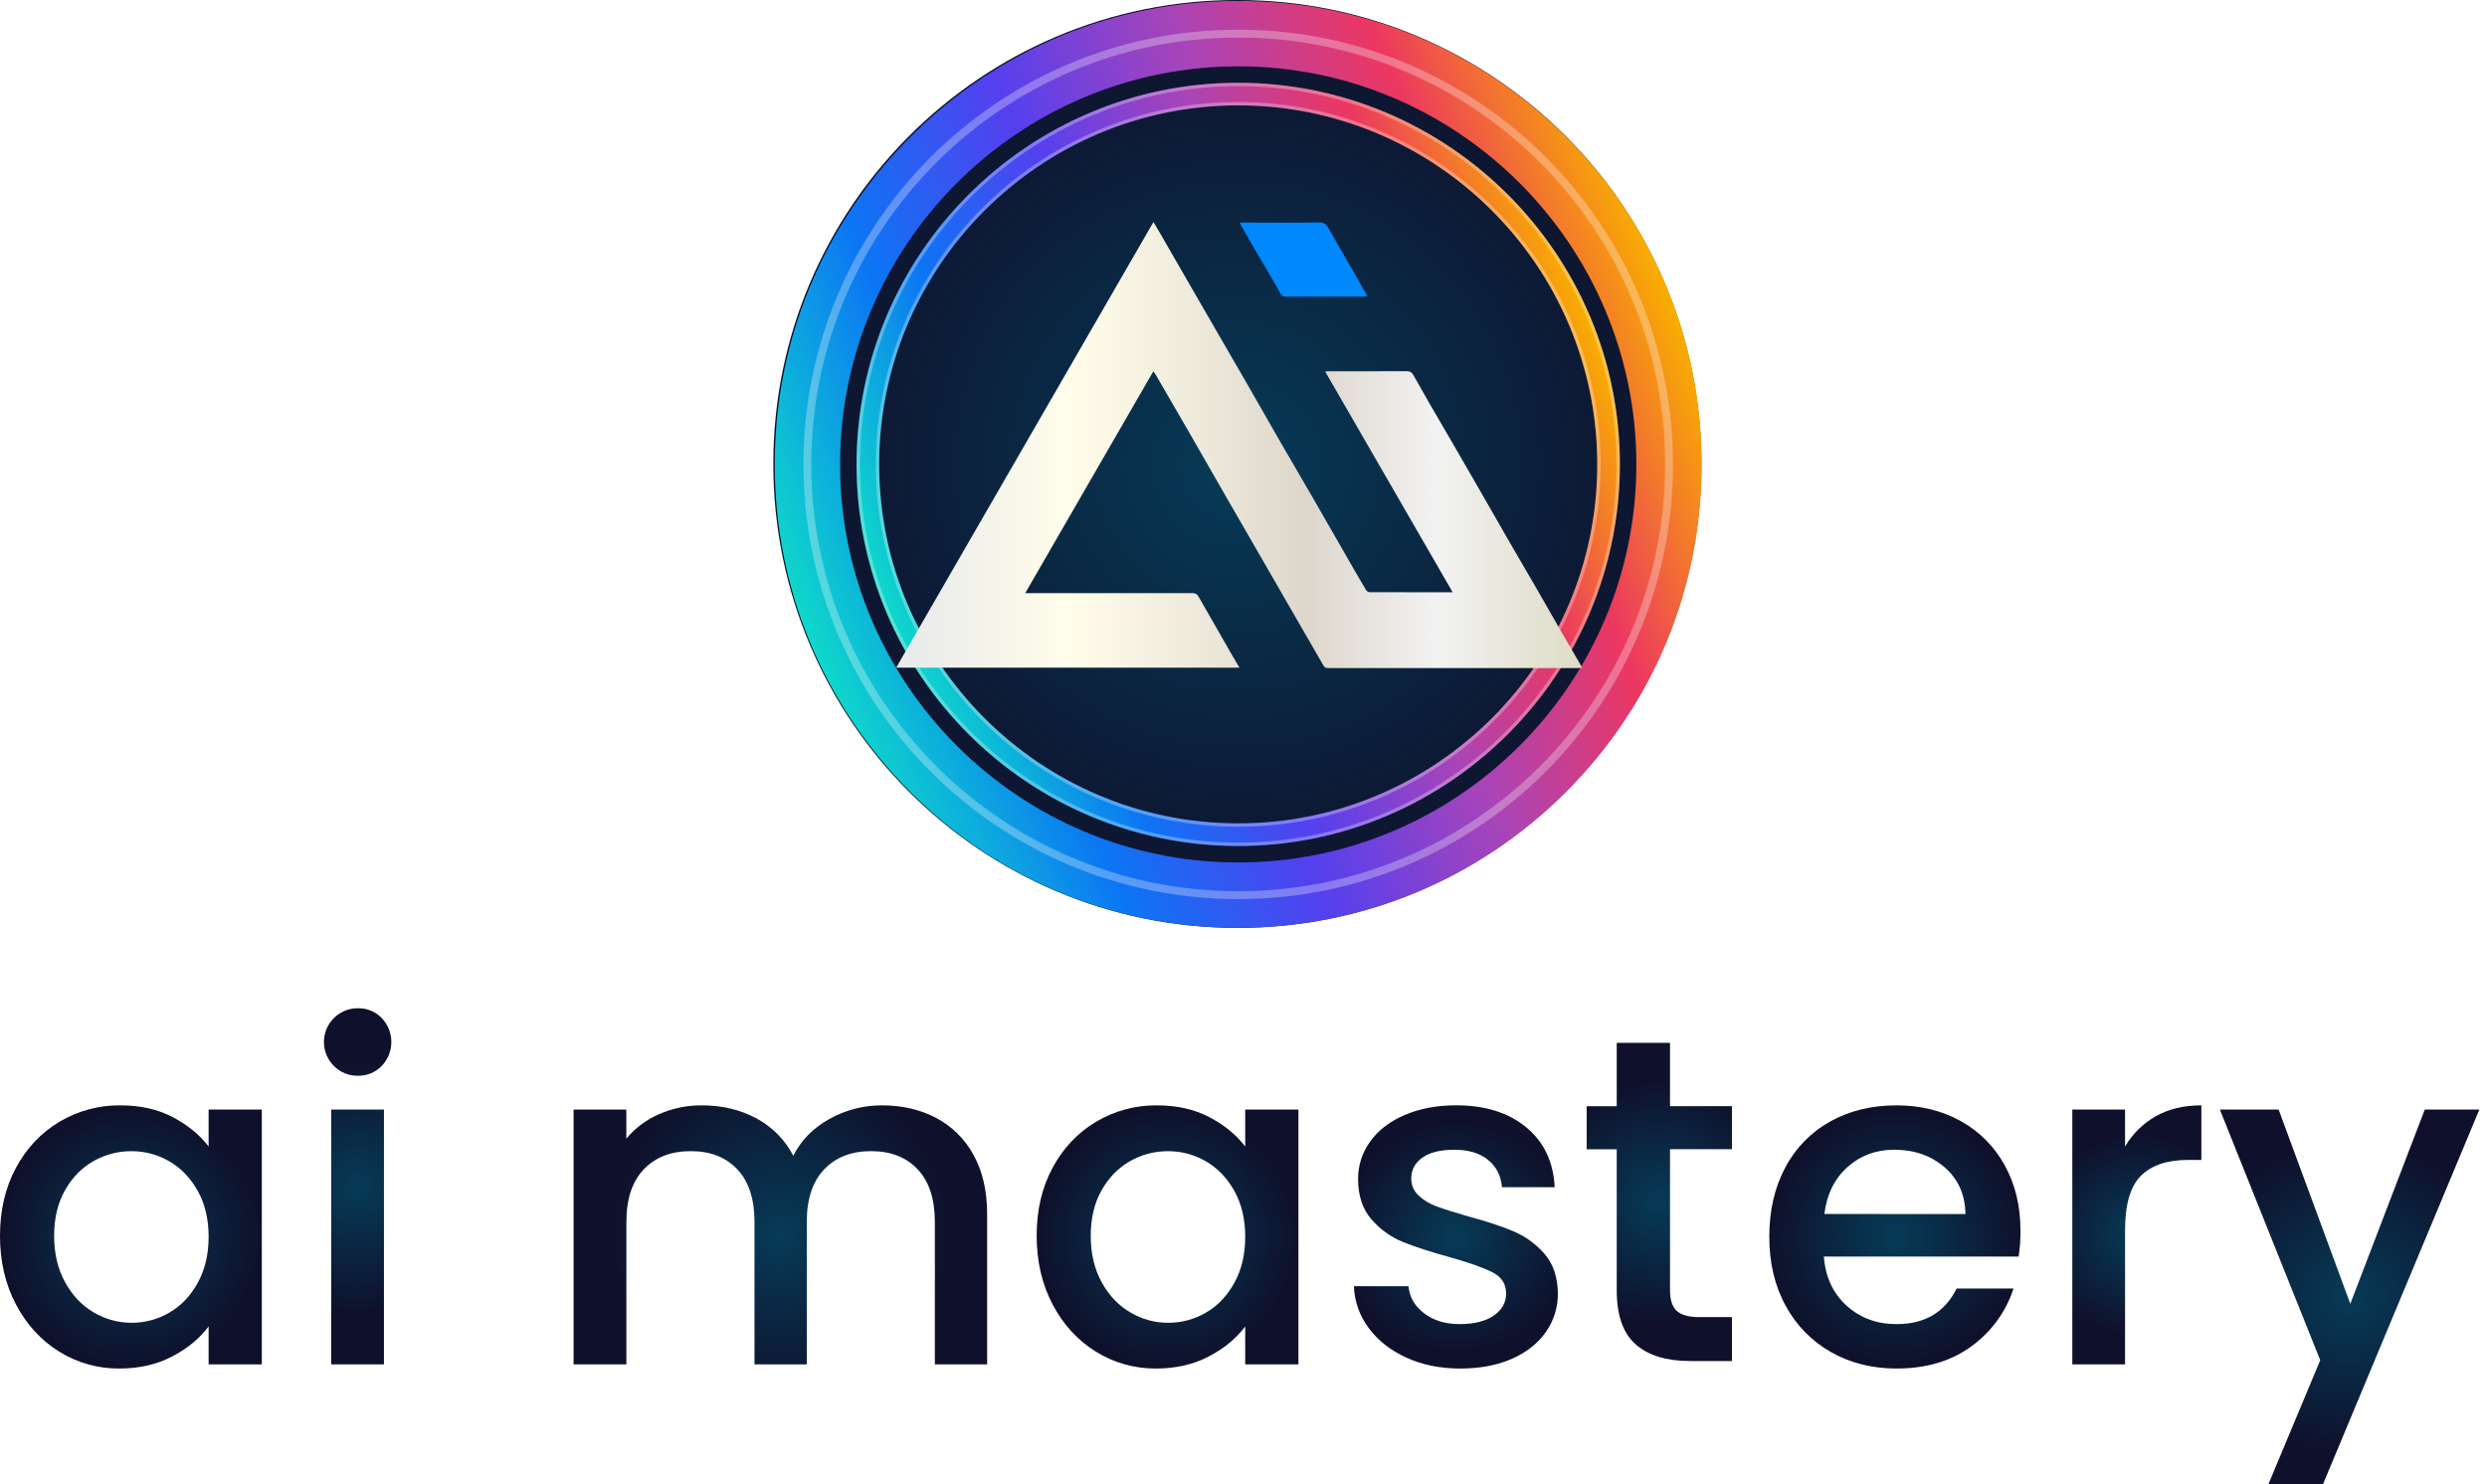 <svg width="191" height="114" viewBox="0 0 191 114" fill="none" xmlns="http://www.w3.org/2000/svg">
<rect width="191" height="114" fill="#1E1E1E"/>
<path d="M-1246 -1081C-1246 -1082.1 -1245.1 -1083 -1244 -1083H5274C5275.1 -1083 5276 -1082.1 5276 -1081V9954C5276 9955.1 5275.1 9956 5274 9956H-1244C-1245.1 9956 -1246 9955.1 -1246 9954V-1081Z" fill="#404040"/>
<path d="M-1244 -1053H5274V-1113H-1244V-1053ZM5246 -1081V9954H5306V-1081H5246ZM5274 9926H-1244V9986H5274V9926ZM-1216 9954V-1081H-1276V9954H-1216ZM-1244 9926C-1228.54 9926 -1216 9938.53 -1216 9954H-1276C-1276 9971.67 -1261.67 9986 -1244 9986V9926ZM5246 9954C5246 9938.54 5258.53 9926 5274 9926V9986C5291.68 9986 5306 9971.67 5306 9954H5246ZM5274 -1053C5258.54 -1053 5246 -1065.53 5246 -1081H5306C5306 -1098.67 5291.67 -1113 5274 -1113V-1053ZM-1244 -1113C-1261.68 -1113 -1276 -1098.67 -1276 -1081H-1216C-1216 -1065.54 -1228.53 -1053 -1244 -1053V-1113Z" fill="#54FF51"/>
<g clip-path="url(#clip0_610_1414)">
<rect width="1920" height="2336" transform="translate(-1032 -732)" fill="white"/>
<rect x="-71.621" y="-109.621" width="333.242" height="333.242" fill="white"/>
<rect x="-71.621" y="-109.621" width="333.242" height="333.242" stroke="black" stroke-width="0.758"/>
<g clip-path="url(#clip1_610_1414)">
<path d="M1.226 89.701C2.043 88.186 3.156 87.007 4.565 86.166C5.977 85.325 7.593 84.888 9.236 84.905C10.776 84.905 12.12 85.207 13.268 85.81C14.417 86.414 15.335 87.166 16.021 88.066V85.225H20.107V104.799H16.022V101.886C15.335 102.808 14.399 103.578 13.216 104.195C12.032 104.812 10.682 105.12 9.166 105.119C7.534 105.133 5.933 104.683 4.547 103.821C3.15 102.956 2.043 101.748 1.226 100.197C0.408 98.646 -0.001 96.887 6.0955e-07 94.921C6.0955e-07 92.957 0.409 91.217 1.226 89.701ZM15.187 91.477C14.631 90.482 13.903 89.724 13.003 89.204C12.119 88.688 11.113 88.419 10.09 88.425C9.068 88.42 8.064 88.683 7.177 89.189C6.276 89.699 5.548 90.445 4.992 91.427C4.435 92.41 4.157 93.576 4.157 94.926C4.157 96.276 4.435 97.46 4.992 98.478C5.548 99.497 6.282 100.273 7.194 100.806C8.069 101.329 9.07 101.605 10.09 101.605C11.113 101.611 12.119 101.342 13.003 100.827C13.902 100.308 14.63 99.544 15.187 98.535C15.743 97.527 16.022 96.349 16.022 95.001C16.022 93.647 15.744 92.472 15.187 91.477Z" fill="url(#paint0_radial_610_1414)"/>
<path d="M25.65 81.885C25.283 81.522 25.032 81.058 24.93 80.551C24.828 80.045 24.88 79.519 25.078 79.043C25.276 78.566 25.613 78.159 26.044 77.874C26.475 77.589 26.981 77.44 27.498 77.445C27.834 77.439 28.169 77.501 28.48 77.63C28.792 77.758 29.074 77.949 29.309 78.19C29.788 78.686 30.055 79.348 30.055 80.038C30.055 80.727 29.788 81.389 29.309 81.885C29.074 82.127 28.792 82.317 28.48 82.445C28.169 82.574 27.834 82.637 27.498 82.631C27.155 82.639 26.814 82.578 26.497 82.449C26.179 82.321 25.891 82.129 25.65 81.885ZM29.487 85.225V104.799H25.436V85.225H29.487Z" fill="url(#paint1_radial_610_1414)"/>
<path d="M71.885 85.864C73.105 86.504 74.107 87.494 74.763 88.706C75.46 89.961 75.81 91.477 75.811 93.253V104.799H71.797V93.857C71.797 92.105 71.359 90.76 70.482 89.825C69.606 88.889 68.411 88.421 66.898 88.422C65.381 88.422 64.179 88.889 63.292 89.825C62.404 90.76 61.96 92.104 61.96 93.857V104.799H57.945V93.857C57.945 92.105 57.507 90.76 56.631 89.825C55.754 88.889 54.558 88.421 53.043 88.422C51.527 88.422 50.325 88.889 49.437 89.825C48.549 90.76 48.105 92.104 48.105 93.857V104.799H44.051V85.225H48.101V87.462C48.782 86.644 49.646 85.999 50.624 85.579C51.653 85.127 52.767 84.897 53.891 84.905C55.455 84.905 56.853 85.236 58.084 85.899C59.301 86.549 60.292 87.552 60.926 88.777C61.518 87.593 62.44 86.651 63.694 85.953C64.93 85.259 66.326 84.898 67.744 84.905C69.285 84.905 70.665 85.225 71.885 85.864Z" fill="url(#paint2_radial_610_1414)"/>
<path d="M80.837 89.701C81.653 88.186 82.766 87.007 84.175 86.166C85.587 85.325 87.203 84.888 88.846 84.905C90.386 84.905 91.73 85.207 92.878 85.81C94.027 86.414 94.945 87.166 95.632 88.066V85.225H99.717V104.799H95.632V101.886C94.945 102.808 94.01 103.578 92.826 104.195C91.642 104.812 90.293 105.12 88.78 105.119C87.149 105.133 85.547 104.683 84.162 103.821C82.764 102.956 81.657 101.748 80.841 100.197C80.024 98.646 79.616 96.887 79.615 94.921C79.613 92.957 80.02 91.217 80.837 89.701ZM94.798 91.477C94.241 90.482 93.513 89.724 92.613 89.204C91.729 88.688 90.723 88.419 89.7 88.425C88.678 88.42 87.674 88.683 86.787 89.189C85.886 89.699 85.158 90.445 84.602 91.427C84.046 92.41 83.768 93.576 83.767 94.926C83.767 96.276 84.045 97.46 84.602 98.478C85.158 99.497 85.892 100.273 86.805 100.806C87.68 101.329 88.68 101.605 89.7 101.605C90.723 101.612 91.729 101.343 92.613 100.827C93.513 100.308 94.241 99.544 94.798 98.535C95.355 97.527 95.633 96.349 95.632 95.001C95.632 93.647 95.354 92.472 94.798 91.477Z" fill="url(#paint3_radial_610_1414)"/>
<path d="M108.012 104.284C106.792 103.728 105.827 102.97 105.117 102.01C104.417 101.081 104.02 99.958 103.98 98.795H108.172C108.243 99.624 108.64 100.316 109.362 100.871C110.085 101.426 110.991 101.704 112.08 101.706C113.216 101.706 114.099 101.486 114.727 101.048C115.355 100.61 115.668 100.047 115.668 99.361C115.668 98.627 115.319 98.083 114.62 97.727C113.922 97.371 112.815 96.98 111.298 96.555C109.829 96.151 108.633 95.76 107.71 95.382C106.784 95.001 105.962 94.404 105.312 93.642C104.637 92.86 104.299 91.829 104.3 90.55C104.295 89.523 104.619 88.521 105.223 87.691C105.839 86.826 106.722 86.145 107.87 85.649C109.019 85.152 110.339 84.903 111.832 84.902C114.057 84.902 115.851 85.465 117.213 86.59C118.575 87.715 119.304 89.248 119.398 91.19H115.349C115.278 90.314 114.922 89.615 114.283 89.094C113.643 88.572 112.778 88.312 111.688 88.315C110.622 88.315 109.805 88.517 109.237 88.921C108.668 89.324 108.384 89.857 108.385 90.519C108.38 90.766 108.428 91.011 108.526 91.238C108.625 91.465 108.77 91.668 108.953 91.834C109.353 92.203 109.824 92.487 110.337 92.668C110.881 92.87 111.686 93.125 112.752 93.432C114.173 93.811 115.339 94.196 116.252 94.587C117.159 94.975 117.967 95.564 118.614 96.31C119.277 97.068 119.62 98.075 119.644 99.329C119.658 100.397 119.335 101.441 118.721 102.314C118.104 103.191 117.234 103.877 116.11 104.374C114.986 104.87 113.665 105.119 112.148 105.12C110.61 105.119 109.232 104.84 108.012 104.284Z" fill="url(#paint4_radial_610_1414)"/>
<path d="M128.256 88.275V99.11C128.256 99.844 128.429 100.372 128.775 100.691C129.121 101.011 129.707 101.17 130.534 101.17H133.013V104.544H129.813C127.989 104.544 126.592 104.117 125.621 103.265C124.65 102.413 124.164 101.027 124.164 99.108V88.275H121.855V84.971H124.164V80.101H128.256V84.968H133.013V88.271L128.256 88.275Z" fill="url(#paint5_radial_610_1414)"/>
<path d="M155.03 96.521H140.072C140.191 98.085 140.771 99.34 141.814 100.287C142.856 101.234 144.135 101.708 145.651 101.708C147.828 101.708 149.368 100.796 150.268 98.972H154.638C154.062 100.75 152.936 102.299 151.423 103.396C149.871 104.544 147.947 105.119 145.651 105.119C143.779 105.119 142.103 104.698 140.623 103.858C139.151 103.026 137.944 101.794 137.142 100.305C136.301 98.778 135.881 97.007 135.881 94.993C135.881 92.98 136.289 91.21 137.106 89.683C137.886 88.193 139.084 86.965 140.552 86.148C142.032 85.319 143.731 84.905 145.651 84.905C147.496 84.905 149.141 85.308 150.588 86.116C152.012 86.902 153.183 88.08 153.961 89.509C154.768 90.965 155.172 92.641 155.172 94.535C155.177 95.2 155.13 95.864 155.03 96.521ZM150.945 93.253C150.922 91.761 150.389 90.566 149.346 89.665C148.304 88.765 147.013 88.314 145.474 88.312C144.076 88.312 142.88 88.756 141.886 89.644C140.892 90.532 140.3 91.734 140.11 93.25L150.945 93.253Z" fill="url(#paint6_radial_610_1414)"/>
<path d="M165.565 85.739C166.545 85.183 167.712 84.905 169.064 84.905V89.096H168.034C166.447 89.096 165.246 89.5 164.429 90.307C163.611 91.114 163.203 92.512 163.203 94.499V104.801H159.152V85.227H163.203V88.069C163.77 87.097 164.585 86.293 165.565 85.739Z" fill="url(#paint7_radial_610_1414)"/>
<path d="M190.414 85.225L178.406 114.001H174.214L178.193 104.48L170.484 85.226H174.996L180.502 100.146L186.222 85.226L190.414 85.225Z" fill="url(#paint8_radial_610_1414)"/>
<path d="M95.027 71.272C114.708 71.272 130.663 55.317 130.663 35.636C130.663 15.955 114.708 0 95.027 0C75.345 0 59.391 15.955 59.391 35.636C59.391 55.317 75.345 71.272 95.027 71.272Z" fill="url(#paint9_radial_610_1414)"/>
<path d="M95.094 71.272C85.585 71.272 76.646 67.569 69.924 60.845C63.203 54.121 59.498 45.182 59.498 35.675C59.498 26.168 63.201 17.227 69.924 10.505C76.647 3.783 85.58 0.071 95.094 0.071C104.609 0.071 113.543 3.774 120.264 10.498C126.986 17.222 130.691 26.162 130.691 35.668C130.691 45.175 126.988 54.117 120.264 60.838C113.541 67.56 104.602 71.272 95.094 71.272ZM95.094 5.096C78.234 5.096 64.517 18.813 64.517 35.673C64.517 52.534 78.232 66.247 95.094 66.247C111.957 66.247 125.671 52.531 125.671 35.671C125.671 18.811 111.953 5.094 95.094 5.094V5.096Z" fill="url(#paint10_linear_610_1414)"/>
<path opacity="0.3" d="M95.094 68.759C113.368 68.759 128.182 53.945 128.182 35.671C128.182 17.397 113.368 2.583 95.094 2.583C76.82 2.583 62.006 17.397 62.006 35.671C62.006 53.945 76.82 68.759 95.094 68.759Z" stroke="white" stroke-width="0.605" stroke-miterlimit="10"/>
<path d="M95.094 64.853C79.006 64.853 65.912 51.761 65.912 35.671C65.912 19.58 79.006 6.487 95.094 6.487C111.182 6.487 124.276 19.577 124.276 35.669C124.276 51.761 111.182 64.853 95.094 64.853ZM95.094 7.965C79.817 7.965 67.389 20.394 67.389 35.671C67.389 50.947 79.815 63.375 95.094 63.375C110.372 63.375 122.798 50.947 122.798 35.671C122.798 20.395 110.368 7.965 95.094 7.965Z" fill="url(#paint11_linear_610_1414)" stroke="url(#paint12_linear_610_1414)" stroke-width="0.259" stroke-miterlimit="10"/>
<g opacity="0.3">
<path d="M95.096 64.853C79.008 64.853 65.914 51.761 65.914 35.671C65.914 19.58 79.008 6.487 95.096 6.487C111.184 6.487 124.278 19.577 124.278 35.669C124.278 51.761 111.184 64.853 95.096 64.853ZM95.096 7.965C79.819 7.965 67.391 20.394 67.391 35.671C67.391 50.947 79.817 63.375 95.096 63.375C110.374 63.375 122.8 50.947 122.8 35.671C122.8 20.395 110.37 7.965 95.096 7.965Z" stroke="white" stroke-width="0.259" stroke-miterlimit="10"/>
</g>
<path d="M101.768 28.531C101.89 28.525 101.953 28.519 102.015 28.519C104.029 28.519 106.042 28.519 108.054 28.513C108.155 28.506 108.256 28.53 108.342 28.581C108.429 28.633 108.498 28.71 108.541 28.801C108.951 29.53 109.361 30.26 109.78 30.984C110.373 32.011 110.976 33.033 111.57 34.058C112.332 35.373 113.09 36.688 113.846 38.004C114.552 39.231 115.252 40.461 115.959 41.687C116.659 42.897 117.369 44.102 118.069 45.313C118.658 46.332 119.234 47.358 119.822 48.377C120.345 49.285 120.876 50.193 121.403 51.095C121.434 51.147 121.457 51.203 121.499 51.291C121.389 51.3 121.312 51.313 121.234 51.313C114.822 51.313 108.41 51.313 101.998 51.313C101.926 51.322 101.852 51.308 101.788 51.274C101.724 51.239 101.672 51.186 101.64 51.12C100.937 49.891 100.225 48.667 99.516 47.441C98.987 46.525 98.459 45.609 97.931 44.692C97.394 43.761 96.857 42.83 96.321 41.898C95.578 40.61 94.834 39.321 94.09 38.032C93.206 36.493 92.328 34.951 91.442 33.414C90.548 31.861 89.649 30.31 88.746 28.762C88.704 28.69 88.649 28.627 88.573 28.523C85.298 34.197 82.037 39.848 78.736 45.562H79.123C83.26 45.562 87.398 45.561 91.536 45.558C91.77 45.558 91.921 45.606 92.047 45.827C92.912 47.348 93.782 48.86 94.653 50.375C94.821 50.667 94.995 50.956 95.187 51.283H68.826C75.421 39.857 81.988 28.48 88.583 17.054C88.764 17.36 88.929 17.63 89.088 17.904C89.79 19.123 90.492 20.342 91.193 21.561C91.943 22.857 92.692 24.153 93.442 25.449C94.206 26.77 94.974 28.09 95.734 29.414C96.609 30.936 97.474 32.464 98.352 33.985C99.157 35.379 99.976 36.765 100.78 38.159C101.709 39.768 102.629 41.382 103.555 42.992C104.005 43.771 104.455 44.556 104.917 45.328C104.946 45.372 104.985 45.409 105.03 45.436C105.074 45.464 105.124 45.481 105.177 45.488C107.283 45.498 109.389 45.495 111.564 45.495C108.287 39.828 105.037 34.197 101.768 28.531Z" fill="url(#paint13_linear_610_1414)"/>
<path d="M95.215 17.1H95.884C97.691 17.1 99.5 17.117 101.307 17.086C101.691 17.079 101.86 17.237 102.023 17.524C102.674 18.67 103.338 19.81 103.993 20.953C104.331 21.542 104.661 22.133 105.023 22.77C104.885 22.778 104.799 22.787 104.713 22.787C102.723 22.787 100.744 22.787 98.759 22.787C98.542 22.787 98.43 22.725 98.319 22.514C97.986 21.88 97.606 21.271 97.245 20.652C96.883 20.034 96.517 19.411 96.156 18.788C95.858 18.275 95.565 17.758 95.271 17.241C95.25 17.195 95.231 17.148 95.215 17.1Z" fill="#0088FF"/>
</g>
</g>
<defs>
<radialGradient id="paint0_radial_610_1414" cx="0" cy="0" r="1" gradientUnits="userSpaceOnUse" gradientTransform="translate(10.054 95.012) scale(10.08 10.08)">
<stop stop-color="#063B57"/>
<stop offset="1" stop-color="#0F102B"/>
</radialGradient>
<radialGradient id="paint1_radial_610_1414" cx="0" cy="0" r="1" gradientUnits="userSpaceOnUse" gradientTransform="translate(27.479 91.122) scale(9.841 9.841)">
<stop stop-color="#063B57"/>
<stop offset="1" stop-color="#0F102B"/>
</radialGradient>
<radialGradient id="paint2_radial_610_1414" cx="0" cy="0" r="1" gradientUnits="userSpaceOnUse" gradientTransform="translate(59.931 94.852) scale(13.249 13.249)">
<stop stop-color="#063B57"/>
<stop offset="1" stop-color="#0F102B"/>
</radialGradient>
<radialGradient id="paint3_radial_610_1414" cx="0" cy="0" r="1" gradientUnits="userSpaceOnUse" gradientTransform="translate(89.664 95.012) scale(10.08 10.08)">
<stop stop-color="#063B57"/>
<stop offset="1" stop-color="#0F102B"/>
</radialGradient>
<radialGradient id="paint4_radial_610_1414" cx="0" cy="0" r="1" gradientUnits="userSpaceOnUse" gradientTransform="translate(111.813 95.012) scale(9.042 9.042)">
<stop stop-color="#063B57"/>
<stop offset="1" stop-color="#0F102B"/>
</radialGradient>
<radialGradient id="paint5_radial_610_1414" cx="0" cy="0" r="1" gradientUnits="userSpaceOnUse" gradientTransform="translate(127.44 92.324) scale(9.499)">
<stop stop-color="#063B57"/>
<stop offset="1" stop-color="#0F102B"/>
</radialGradient>
<radialGradient id="paint6_radial_610_1414" cx="0" cy="0" r="1" gradientUnits="userSpaceOnUse" gradientTransform="translate(145.528 95.012) scale(9.879 9.879)">
<stop stop-color="#063B57"/>
<stop offset="1" stop-color="#0F102B"/>
</radialGradient>
<radialGradient id="paint7_radial_610_1414" cx="0" cy="0" r="1" gradientUnits="userSpaceOnUse" gradientTransform="translate(164.109 94.852) scale(7.858 7.858)">
<stop stop-color="#063B57"/>
<stop offset="1" stop-color="#0F102B"/>
</radialGradient>
<radialGradient id="paint8_radial_610_1414" cx="0" cy="0" r="1" gradientUnits="userSpaceOnUse" gradientTransform="translate(180.449 99.612) scale(12.376 12.376)">
<stop stop-color="#063B57"/>
<stop offset="1" stop-color="#0F102B"/>
</radialGradient>
<radialGradient id="paint9_radial_610_1414" cx="0" cy="0" r="1" gradientUnits="userSpaceOnUse" gradientTransform="translate(95.027 35.636) scale(35.636)">
<stop stop-color="#063B57"/>
<stop offset="1" stop-color="#0F102B"/>
</radialGradient>
<linearGradient id="paint10_linear_610_1414" x1="62.068" y1="49.014" x2="128.117" y2="22.327" gradientUnits="userSpaceOnUse">
<stop stop-color="#0ED8CA"/>
<stop offset="0.21" stop-color="#0C75F4"/>
<stop offset="0.41" stop-color="#5440EF"/>
<stop offset="0.62" stop-color="#AA44B7"/>
<stop offset="0.81" stop-color="#EC3761"/>
<stop offset="1" stop-color="#F8AE00"/>
</linearGradient>
<linearGradient id="paint11_linear_610_1414" x1="68.035" y1="46.602" x2="122.15" y2="24.739" gradientUnits="userSpaceOnUse">
<stop stop-color="#0ED8CA"/>
<stop offset="0.21" stop-color="#0C75F4"/>
<stop offset="0.41" stop-color="#5440EF"/>
<stop offset="0.62" stop-color="#AA44B7"/>
<stop offset="0.81" stop-color="#EC3761"/>
<stop offset="1" stop-color="#F8AE00"/>
</linearGradient>
<linearGradient id="paint12_linear_610_1414" x1="67.915" y1="46.65" x2="122.27" y2="24.69" gradientUnits="userSpaceOnUse">
<stop stop-color="#0ED8CA"/>
<stop offset="0.21" stop-color="#0C75F4"/>
<stop offset="0.41" stop-color="#5440EF"/>
<stop offset="0.62" stop-color="#AA44B7"/>
<stop offset="0.81" stop-color="#EC3761"/>
<stop offset="1" stop-color="#F8AE00"/>
</linearGradient>
<linearGradient id="paint13_linear_610_1414" x1="68.826" y1="34.189" x2="121.499" y2="34.189" gradientUnits="userSpaceOnUse">
<stop offset="0.01" stop-color="#E8EAEB"/>
<stop offset="0.25" stop-color="#FFFDEA"/>
<stop offset="0.42" stop-color="#F0ECDD"/>
<stop offset="0.6" stop-color="#DDD6CC"/>
<stop offset="0.79" stop-color="#F2F2F2"/>
<stop offset="1" stop-color="#DEDBC5"/>
</linearGradient>
<clipPath id="clip0_610_1414">
<rect width="1920" height="2336" fill="white" transform="translate(-1032 -732)"/>
</clipPath>
<clipPath id="clip1_610_1414">
<rect width="190.413" height="114" fill="white"/>
</clipPath>
</defs>
</svg>
